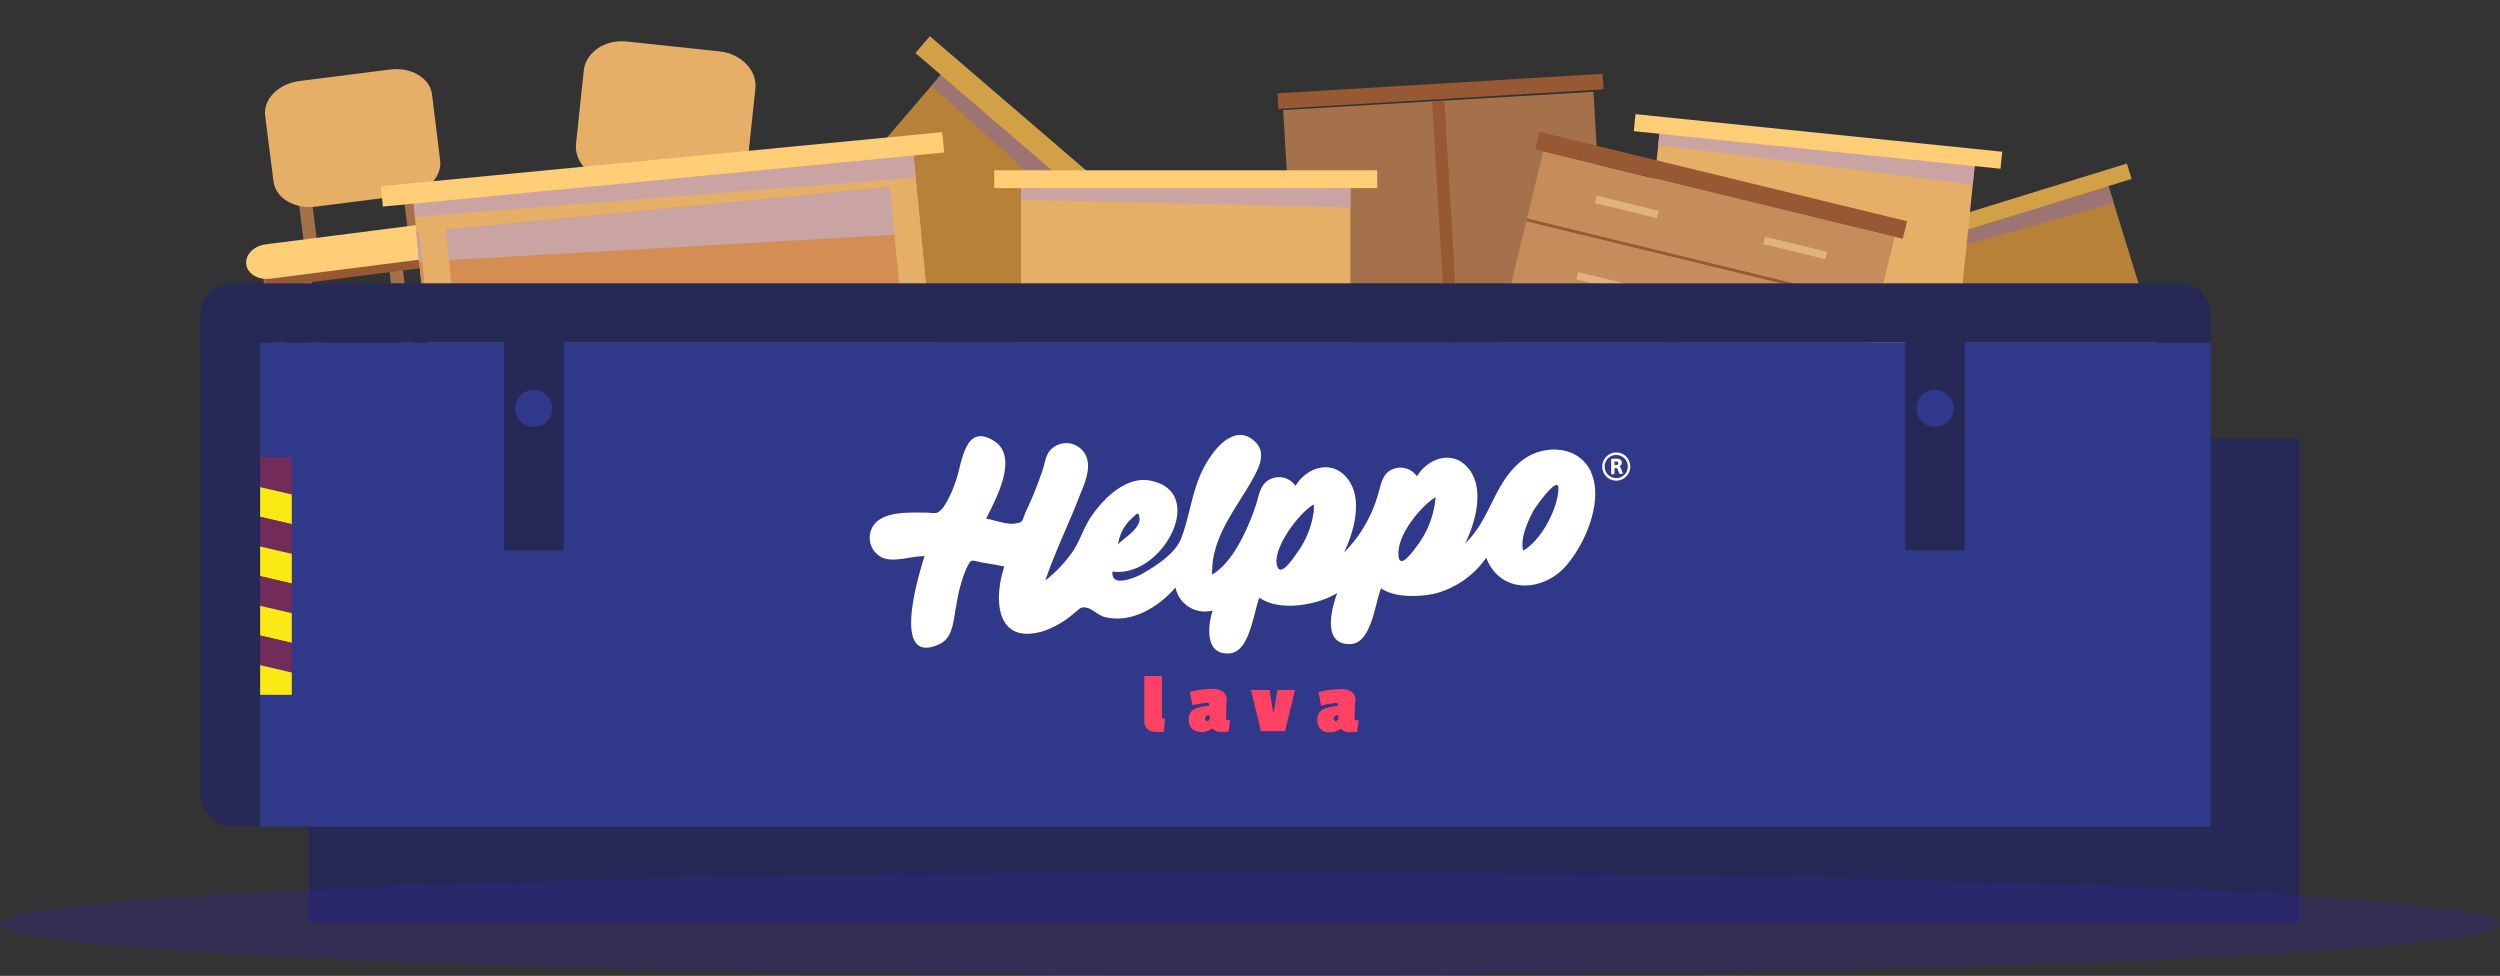 <svg xmlns="http://www.w3.org/2000/svg" xmlns:xlink="http://www.w3.org/1999/xlink" viewBox="0 0 403.63 157.56"><rect x="0" y="0" width="403.63" height="157.56" fill="#333333" stroke="none"/><defs><style>.cls-1{fill:#68c2cc;}.cls-2{isolation:isolate;}.cls-3{fill:#a5714a;}.cls-4{fill:#975834;}.cls-5{fill:#ffce77;}.cls-6{fill:#e6af68;}.cls-7{fill:#b88138;}.cls-8{fill:#9c7573;}.cls-12,.cls-8{mix-blend-mode:multiply;}.cls-9{fill:#d1a047;}.cls-10{fill:#e0b37b;}.cls-11,.cls-15,.cls-23{fill:none;}.cls-11,.cls-15{stroke:#975834;stroke-miterlimit:10;}.cls-11{stroke-width:2px;}.cls-12{fill:#caa3a3;}.cls-13{fill:#d48d52;}.cls-14{fill:#c68d5c;}.cls-15{stroke-width:0.47px;}.cls-16,.cls-20{fill:#262856;}.cls-17{fill:#2f3889;}.cls-18{fill:#722c59;}.cls-18,.cls-19,.cls-20{fill-rule:evenodd;}.cls-19{fill:#fbe916;}.cls-21{fill:#fff;}.cls-22{fill:#ff4164;}.cls-24{fill:#36299c;opacity:0.31;}.cls-25{fill:#a4cee1;}.cls-26{clip-path:url(#clip-path);}.cls-27{fill:#d4e9ef;}</style><clipPath id="clip-path"><circle class="cls-1" cx="935.66" cy="-117.13" r="166.95"/></clipPath></defs><g class="cls-2"><g id="Layer_1" data-name="Layer 1"><path class="cls-3" d="M45.72,63.46h0a1,1,0,0,1-1.16-.7l-2-17.54a1,1,0,0,1,.95-1h0a1,1,0,0,1,1.15.7l2,17.54A1,1,0,0,1,45.72,63.46Z"/><path class="cls-3" d="M65.93,60.89h0a1,1,0,0,1-1.16-.7l-2-17.54a1,1,0,0,1,1-1h0a1,1,0,0,1,1.15.7l2,17.54A1,1,0,0,1,65.93,60.89Z"/><path class="cls-3" d="M72.45,60.06a1,1,0,0,1-1.15-.66l-3.19-18c-.08-.46.32-.9.91-1a1,1,0,0,1,1.2.66l3.18,18a1,1,0,0,1-.9,1Z"/><path class="cls-3" d="M52.25,62.63A1,1,0,0,1,51.09,62L47.9,44c-.08-.46.33-.9.91-1a1,1,0,0,1,1.2.67l3.19,18c.08.46-.33.9-.91,1Z"/><rect class="cls-3" x="48.73" y="30.71" width="2.13" height="11.54" transform="translate(-4.2 6.57) rotate(-7.24)"/><rect class="cls-3" x="65.5" y="28.58" width="2.13" height="11.54" transform="translate(-3.8 8.67) rotate(-7.24)"/><rect class="cls-4" x="42.68" y="43.14" width="27.49" height="1.61" transform="translate(-5.09 7.46) rotate(-7.24)"/><path class="cls-5" d="M72.24,38.52c.19,1.53-1.24,3-3.18,3.23L43.63,45c-1.94.24-3.69-.8-3.88-2.33s1.24-3,3.18-3.22L68.36,36.2C70.3,36,72,37,72.24,38.52Z"/><path class="cls-6" d="M71.06,25.89c.34,2.66-2.14,5.19-5.52,5.62L50.92,33.37c-3.38.42-6.42-1.4-6.76-4.06L42.81,18.69C42.47,16,45,13.5,48.34,13.08L63,11.22c3.38-.43,6.42,1.39,6.75,4Z"/><path class="cls-3" d="M86.19,60.48h0a1,1,0,0,1-1-1L87.47,40a1,1,0,0,1,1.19-.8h0a1,1,0,0,1,1,1.05L87.38,59.67A1,1,0,0,1,86.19,60.48Z"/><path class="cls-3" d="M107,62.69h0a1,1,0,0,1-1-1l2.27-19.47a1,1,0,0,1,1.19-.8h0a1,1,0,0,1,1,1.05l-2.27,19.46A1,1,0,0,1,107,62.69Z"/><path class="cls-3" d="M113.72,63.4a1,1,0,0,1-1-1L114,42.18a1,1,0,0,1,1.15-.85,1,1,0,0,1,1,1l-1.22,20.21a1,1,0,0,1-1.15.85Z"/><path class="cls-3" d="M92.91,61.19a1,1,0,0,1-1-1L93.14,40a1,1,0,0,1,1.15-.85,1,1,0,0,1,1,1L94.1,60.34A1,1,0,0,1,93,61.2Z"/><rect class="cls-3" x="90.47" y="31.22" width="12.81" height="2.19" transform="translate(54.51 125.23) rotate(-83.94)"/><rect class="cls-3" x="107.74" y="33.05" width="12.81" height="2.19" transform="translate(68.14 144.04) rotate(-83.94)"/><rect class="cls-4" x="100.76" y="27.9" width="1.79" height="28.24" transform="translate(49.14 138.67) rotate(-83.94)"/><path class="cls-5" d="M118.78,40.06a3.43,3.43,0,0,1-4,2.7L88.63,40a3.42,3.42,0,0,1-3.3-3.47,3.43,3.43,0,0,1,4-2.71l26.19,2.78A3.43,3.43,0,0,1,118.78,40.06Z"/><path class="cls-6" d="M120.7,26.11c-.31,3-3.41,5.08-6.89,4.71l-15.06-1.6c-3.48-.37-6.06-3.09-5.75-6l1.25-11.82c.32-2.95,3.42-5.07,6.9-4.7l15.06,1.6c3.47.37,6.06,3.09,5.75,6Z"/><rect class="cls-7" x="142.97" y="15.62" width="42.27" height="66.39" transform="translate(20.15 141.5) rotate(-49.34)"/><rect class="cls-7" x="123.97" y="42.6" width="5.56" height="4.65" transform="translate(10.08 111.81) rotate(-49.34)"/><rect class="cls-7" x="170.81" y="82.83" width="5.56" height="4.65" transform="translate(-4.11 161.35) rotate(-49.34)"/><polygon class="cls-8" points="202.26 55.34 151.9 12.08 150.38 13.85 199.71 58.3 202.26 55.34"/><rect class="cls-9" x="176.45" y="-6.25" width="3.59" height="77.2" transform="translate(37.56 146.49) rotate(-49.34)"/><rect class="cls-7" x="297.61" y="35.63" width="48.13" height="30.64" transform="translate(-0.72 97.09) rotate(-17.15)"/><rect class="cls-7" x="303.18" y="70.35" width="3.37" height="4.03" transform="translate(-7.79 93.09) rotate(-17.15)"/><rect class="cls-7" x="345.95" y="57.16" width="3.37" height="4.03" transform="translate(-1.99 105.11) rotate(-17.15)"/><polygon class="cls-8" points="340.42 30.06 294.43 44.25 294.93 45.87 341.26 32.77 340.42 30.06"/><rect class="cls-9" x="289.05" y="34.62" width="55.97" height="2.6" transform="translate(3.5 95.06) rotate(-17.15)"/><rect class="cls-10" x="214.63" y="82.97" width="43.14" height="2.19" transform="translate(-4.53 14.01) rotate(-3.36)"/><rect class="cls-10" x="212.24" y="88.24" width="7.52" height="2.19" transform="translate(292.51 -131.54) rotate(86.64)"/><rect class="cls-10" x="253.11" y="85.84" width="7.52" height="2.19" transform="translate(328.59 -174.6) rotate(86.64)"/><rect class="cls-3" x="209.1" y="16.22" width="50.18" height="67.14" transform="translate(-2.52 13.83) rotate(-3.36)"/><rect class="cls-4" x="205.89" y="13.77" width="52.51" height="2.51" transform="matrix(1, -0.06, 0.06, 1, -0.48, 13.65)"/><line class="cls-11" x1="236.15" y1="83.3" x2="232.21" y2="16.28"/><rect class="cls-10" x="217.8" y="50.5" width="8.85" height="1.05" transform="translate(-2.61 13.13) rotate(-3.36)"/><rect class="cls-10" x="241.78" y="49.09" width="8.85" height="1.05" transform="translate(-2.49 14.53) rotate(-3.36)"/><rect class="cls-6" x="164.85" y="29.39" width="53.17" height="33.85"/><rect class="cls-6" x="164.85" y="61.23" width="3.73" height="4.45"/><rect class="cls-6" x="214.3" y="61.23" width="3.73" height="4.45"/><polygon class="cls-12" points="218.02 30.38 164.85 30.38 164.85 32.24 218.02 33.5 218.02 30.38"/><rect class="cls-5" x="160.52" y="27.5" width="61.83" height="2.87"/><rect class="cls-6" x="275.51" y="13.89" width="32.58" height="51.17" transform="translate(222.79 325.73) rotate(-84.15)"/><rect class="cls-6" x="264.31" y="51.66" width="4.28" height="3.59" transform="matrix(0.1, -0.99, 0.99, 0.1, 186.12, 313.07)"/><rect class="cls-6" x="311.64" y="56.51" width="4.28" height="3.59" transform="translate(223.81 364.52) rotate(-84.15)"/><polygon class="cls-12" points="318.81 26.82 267.91 21.61 267.72 23.4 318.5 29.81 318.81 26.82"/><rect class="cls-5" x="292.12" y="-6.91" width="2.76" height="59.51" transform="translate(240.88 312.48) rotate(-84.15)"/><rect class="cls-6" x="68.01" y="27.78" width="81.08" height="31.81" transform="translate(-3.69 10.61) rotate(-5.5)"/><rect class="cls-13" x="68.29" y="33.6" width="81.08" height="25.98" transform="translate(-3.97 10.65) rotate(-5.5)"/><polygon class="cls-12" points="147.93 29.77 67.23 37.55 67.69 42.26 148.69 37.66 147.93 29.77"/><rect class="cls-6" x="68.68" y="31.82" width="4.29" height="41.36" transform="matrix(1, -0.1, 0.1, 1, -4.71, 7.04)"/><rect class="cls-6" x="145.12" y="24.45" width="4.29" height="41.36" transform="translate(-3.65 14.33) rotate(-5.5)"/><polygon class="cls-12" points="147.48 25.09 66.78 32.87 66.99 35.01 147.83 28.67 147.48 25.09"/><rect class="cls-5" x="61.45" y="25.68" width="91.04" height="3.3" transform="translate(-2.13 10.39) rotate(-5.5)"/><rect class="cls-10" x="233.76" y="106.86" width="50.19" height="2.54" transform="translate(32.9 -58.13) rotate(13.67)"/><rect class="cls-10" x="231.09" y="105.14" width="8.75" height="4.37" transform="translate(395.42 -96.1) rotate(103.67)"/><rect class="cls-10" x="275.56" y="115.9" width="8.75" height="4.49" transform="translate(460.91 -125.93) rotate(103.67)"/><rect class="cls-14" x="239.11" y="30.26" width="58.38" height="78.12" transform="translate(23.99 -61.46) rotate(13.67)"/><rect class="cls-4" x="247.33" y="28.48" width="61.09" height="2.92" transform="translate(14.95 -64.84) rotate(13.67)"/><line class="cls-15" x1="246.48" y1="35.5" x2="303.21" y2="49.3"/><line class="cls-15" x1="243.24" y1="48.8" x2="299.97" y2="62.61"/><line class="cls-15" x1="240.01" y1="62.11" x2="296.74" y2="75.91"/><line class="cls-15" x1="236.77" y1="75.41" x2="293.5" y2="89.21"/><line class="cls-15" x1="233.53" y1="88.72" x2="290.26" y2="102.52"/><rect class="cls-10" x="257.49" y="32.82" width="10.3" height="1.22" transform="translate(15.35 -61.14) rotate(13.67)"/><rect class="cls-10" x="284.66" y="39.43" width="10.3" height="1.22" transform="translate(17.68 -67.37) rotate(13.67)"/><rect class="cls-10" x="254.49" y="45.14" width="10.3" height="1.22" transform="translate(18.17 -60.08) rotate(13.67)"/><rect class="cls-10" x="281.66" y="51.75" width="10.3" height="1.22" transform="translate(20.51 -66.32) rotate(13.67)"/><rect class="cls-10" x="251.26" y="58.44" width="10.3" height="1.22" transform="translate(21.23 -58.94) rotate(13.67)"/><rect class="cls-10" x="278.42" y="65.05" width="10.3" height="1.22" transform="translate(23.56 -65.17) rotate(13.67)"/><rect class="cls-10" x="248.02" y="71.75" width="10.3" height="1.22" transform="translate(24.28 -57.8) rotate(13.67)"/><rect class="cls-10" x="275.18" y="78.36" width="10.3" height="1.22" transform="translate(26.61 -64.03) rotate(13.67)"/><rect class="cls-10" x="244.78" y="85.05" width="10.3" height="1.22" transform="translate(27.33 -56.66) rotate(13.67)"/><rect class="cls-10" x="271.95" y="91.66" width="10.3" height="1.22" transform="translate(29.67 -62.89) rotate(13.67)"/><rect class="cls-10" x="241.6" y="98.14" width="10.3" height="1.22" transform="translate(30.34 -55.53) rotate(13.67)"/><rect class="cls-10" x="268.76" y="104.75" width="10.3" height="1.22" transform="translate(32.67 -61.77) rotate(13.67)"/><rect class="cls-16" x="49.81" y="70.77" width="321.47" height="78.13"/><rect class="cls-17" x="37.15" y="55.33" width="319.79" height="78.13"/><g id="Group-5"><polygon class="cls-18" points="41.95 73.84 47.11 73.84 47.11 79.84 41.95 78.64 41.95 73.84"/><polygon class="cls-19" points="41.95 78.64 47.11 79.83 47.11 84.63 41.95 83.43 41.95 78.64"/><polygon class="cls-18" points="41.95 83.43 47.11 84.63 47.11 89.42 41.95 88.22 41.95 83.43"/><polygon class="cls-19" points="41.95 88.22 47.11 89.42 47.11 94.21 41.95 93.01 41.95 88.22"/><polygon class="cls-18" points="41.95 93.01 47.11 94.21 47.11 99 41.95 97.81 41.95 93.01"/><polygon class="cls-19" points="41.95 97.8 47.11 99 47.11 103.8 41.95 102.6 41.95 97.8"/><polygon class="cls-18" points="41.95 102.59 47.11 103.79 47.11 108.59 41.95 107.39 41.95 102.59"/><polygon class="cls-19" points="41.95 107.38 47.11 108.58 47.11 112.18 41.95 112.18 41.95 107.38"/></g><path class="cls-20" d="M37.53,45.74H351.77a5.18,5.18,0,0,1,5.17,5.17v4.42H32.36V50.91A5.17,5.17,0,0,1,37.53,45.74Z"/><path id="Combined-Shape" class="cls-20" d="M91,52.69V88.84H81.37V52.69ZM86.17,62.93a3,3,0,1,0,3,3A3,3,0,0,0,86.17,62.93Z"/><path class="cls-20" d="M317.21,52.69V88.84h-9.6V52.69Zm-4.8,10.24a3,3,0,1,0,3,3A3,3,0,0,0,312.41,62.93Z"/><path class="cls-20" d="M32.36,52.4H42v81.06H37.52a5.41,5.41,0,0,1-5.16-5.64V52.4Z"/><path class="cls-21" d="M251.61,79c-.16,3.26-2.78,8.22-5.68,9.9-.54-1.88.71-4.63,1.55-6.28.31-.59,4.26-6.27,4.13-3.62m-19.83,1.3a15.11,15.11,0,0,1-3.12,8c-.94,1.28-2.95,3.89-2.88.91.08-3.28,3.84-7.67,6-8.94m-19.64,2a14.56,14.56,0,0,1-2.74,7c-.59.84-2.76,4.18-3.25,1.94-.62-2.83,3.66-8.51,5.95-9.75a2.49,2.49,0,0,1,0,.78M180.5,88a7,7,0,0,1,2.11-4.2c1-.9,1.22-1.37,1.37-.14.24,1.83-3.39,3.74-3.48,4.34m76.37-11.81c-2-4.3-7.55-4.51-11-1.94-4.67,3.53-5.14,9.52-9.27,13.42,1.58-3.31,3.1-8.55.64-11.84s-6.61-2-8.47,1.08a3.23,3.23,0,0,0-3.66-1.25c-1.9.6-2.07,2.34-2.58,4A21.82,21.82,0,0,1,217,89.21c1.57-3.31,3.1-8.55.63-11.84s-6.62-2-8.47,1.08a3.21,3.21,0,0,0-3.66-1.25c-2.1.68-2.19,2.75-2.8,4.56-1.21,3.57-3.65,9.1-7,11-.17-6.11,4-10.75,6.61-15.53,1.2-2.16,2.3-4.59-.25-6.39-2.36-1.66-4.74.38-6.13,2.2-3.48,4.54-3.4,9.07-5.22,13.87-.92,2.42-4.07,4.47-6.28,5.72-1,.57-5.15,2.4-4.81-.36,8,1.17,15.62-13,5.94-14.7-3.85-.66-7.47,3-9.38,5.82-1.26,1.85-1.83,4-3.08,5.79a21.59,21.59,0,0,1-4.32,4.53c1.51-4.52,3.63-8.78,5.35-13.21.75-1.93,2.16-4.71,1.23-6.85a3.51,3.51,0,0,0-5.07-1.57c-1.39.87-1.5,2.23-1.9,3.65a61,61,0,0,1-2.77,6.88c-.71,1.66-.37,1.71-1.84,1.93-1.26.19-3.29-.6-4.56-.8,1.44-3,5.44-10,1.2-12.59-4.86-3-5.09,4.08-6.2,6.76a16.63,16.63,0,0,1-1.91,4c-1.11,1.27-1.12.88-3.06.85-2.38,0-6.34-.23-8.05,1.84a3.55,3.55,0,0,0,1.22,5.42c1.81.85,4.85-.27,6.85-.23-.67,2.1-5.73,18,2.43,14.2,2.31-1.07,2.23-4.2,2.72-6.36A25.17,25.17,0,0,1,156,91.83c.91-1.75.63-1.37,2.62-1,1.18.19,2.36.4,3.53.63-1.82,5.53-1.25,12.74,6.35,10.42A14.84,14.84,0,0,0,173.42,99c1-.82,1.11-1.06,2-.89s1.89,1.23,2.89,1.49c4.33,1.14,8.73-1.58,11.48-4.75a4.82,4.82,0,0,0,6,3.71c-.79,2.43-1.32,7.26,2.75,6.93,3.25-.27,3.83-6.61,4.8-9,3.24,2.34,9.44,1.2,12.57-.76-.94,2.44-2.53,8.5,2.18,8.25,3.35-.17,3.9-6.58,4.89-9,2.15,1.56,6.16,1.39,8.65.87a14.54,14.54,0,0,0,8.32-5.8c2.34,6,9.27,5.49,12.91,1.28,3.08-3.56,6.09-10.48,4-15.13"/><path class="cls-21" d="M260.68,75.09H261a.26.26,0,0,0,.19-.09.35.35,0,0,0,.08-.22.28.28,0,0,0-.08-.2.36.36,0,0,0-.22-.07h-.31Zm-.55,1.33V74.19a.13.13,0,0,1,.14-.14h.7c.58,0,.88.22.88.67a.58.58,0,0,1-.42.56v0a.57.57,0,0,1,.26.32l.31.78a.19.19,0,0,1,0,.07s-.07.07-.21.07h-.15a.23.23,0,0,1-.21-.08l-.27-.69a.36.36,0,0,0-.13-.16.36.36,0,0,0-.23,0h-.14v.86q0,.12-.21.12h-.12c-.14,0-.22,0-.22-.12M259.62,74a1.83,1.83,0,0,0-.54,1.32,1.86,1.86,0,0,0,1.86,1.87,1.77,1.77,0,0,0,1.32-.55,1.8,1.8,0,0,0,.55-1.32,1.84,1.84,0,0,0-.55-1.32,1.88,1.88,0,0,0-2.64,0m-.28,2.93a2.28,2.28,0,0,1,1.6-3.88,2.22,2.22,0,0,1,1.61.67,2.28,2.28,0,0,1,0,3.21,2.22,2.22,0,0,1-1.61.67,2.18,2.18,0,0,1-1.6-.67"/><path class="cls-22" d="M184.74,116.32v-7.18h2.85v6.54c0,.25.17.38.51.38l-.21,2.12h-1.14q-2,0-2-1.86"/><path class="cls-22" d="M194.89,116.39a.36.36,0,0,0,.4-.41v-.53c-.48.06-.72.25-.72.55s.11.39.32.39m3.14-3.2-.09,2.77a.25.25,0,0,0,.15.26,1.55,1.55,0,0,0,.52.06l-.26,1.85-1.13.05a1.84,1.84,0,0,1-1.47-.54h-.1a2.56,2.56,0,0,1-1.67.54,2,2,0,0,1-1.53-.53,2.07,2.07,0,0,1-.52-1.48,1.7,1.7,0,0,1,.79-1.62,6,6,0,0,1,2.49-.59v-.25a.23.23,0,0,0-.26-.25,12.09,12.09,0,0,0-2.43.43l-.43-2.19a14.75,14.75,0,0,1,3.41-.47,3.07,3.07,0,0,1,2,.47,1.84,1.84,0,0,1,.55,1.49"/><rect class="cls-23" x="140.42" y="70.27" width="122.8" height="47.92"/><polygon class="cls-22" points="206.25 111.39 205.64 114.95 205.54 114.95 204.98 111.39 201.97 111.39 203.58 118.04 207.48 118.04 209.08 111.39 206.25 111.39"/><path class="cls-22" d="M215.65,116.39a.36.36,0,0,0,.4-.41v-.53c-.48.06-.72.25-.72.55s.1.39.32.39m3.14-3.2L218.7,116a.25.25,0,0,0,.15.26,1.55,1.55,0,0,0,.52.06l-.27,1.85-1.12.05a1.81,1.81,0,0,1-1.47-.54h-.1a2.56,2.56,0,0,1-1.67.54,1.83,1.83,0,0,1-2.05-2,1.71,1.71,0,0,1,.78-1.62A6.12,6.12,0,0,1,216,114v-.25c0-.16-.09-.25-.27-.25a12.33,12.33,0,0,0-2.43.43l-.43-2.19a14.83,14.83,0,0,1,3.42-.47,3.09,3.09,0,0,1,2,.47,1.87,1.87,0,0,1,.55,1.49"/><rect class="cls-23" x="140.42" y="70.27" width="122.8" height="47.92"/><ellipse class="cls-24" cx="201.81" cy="149.14" rx="201.81" ry="8.41"/><path class="cls-25" d="M-840.63-21.24l112.5.27,100.35-.27V-134.32H-809.1c-.52,0-1.74.07-1.74.07l-29.79-.07v96.86"/><circle class="cls-1" cx="935.66" cy="-117.13" r="166.95"/><g class="cls-26"><path class="cls-27" d="M1451-280.95l-36.28,6.59a6.53,6.53,0,0,0-5.34,6.42v25.63a6.46,6.46,0,0,1-.73,3c-2.09,4.05-8,15.9-8,20.39,0,3.87-6.07,17.12-9.56,24.44a6.51,6.51,0,0,1-7.67,3.46l-15.08-4.32a6.46,6.46,0,0,1-3.85-3c-5.87-10.13-29.44-51.08-31.34-58.69-1.31-5.27-9-4.55-14.93-3.16a6.49,6.49,0,0,0-4.66,8.43c4.84,14.1,16.43,47.42,20.68,56.79,4.67,10.26,6.13,25.33,6.46,29.43a6.52,6.52,0,0,1-.18,2.06l-6.1,24.76a6.51,6.51,0,0,1-11.7,2.11c-5.77-8.51-12.43-18.87-12.43-21.35s-10.2-5.88-18.59-8.17a6.5,6.5,0,0,0-8,7.93l11.22,42.62a6.49,6.49,0,0,1-6.75,8.14l-3.56-.24a6.48,6.48,0,0,1-4.37-2.13l-13.34-14.72a6.49,6.49,0,0,0-10.23.76L1247-109.45a6.48,6.48,0,0,1-8.44,2.16c-7.91-4.21-22-12.38-22-17.47,0-5.54-4.67-24.71-6.7-32.82a6.51,6.51,0,0,0-4.54-4.68l-18.88-5.27a6.48,6.48,0,0,0-7.3,2.85L1156-127.07a6.54,6.54,0,0,1-4.06,2.92l-27.27,6.33-1.14.21-72,9.26a6.45,6.45,0,0,0-5.11,3.79c-.48,1.06-1,2.33-1.68,3.76-4.75,10.75-13.15,30.38-13.15,34.28,0,3.66-6.89,4.87-11.41,5.25a6.5,6.5,0,0,0-5.42,4l-6,14.28a6.45,6.45,0,0,1-3.82,3.61l-7.12,2.52a6.51,6.51,0,0,1-8.67-6.15v-7.76A6.5,6.5,0,0,0,980.43-57L944.18-44.38a6.47,6.47,0,0,1-7.79-2.92c-1.55-2.72-3.61-6.24-5.69-9.34-.46-.69-.94-1.39-1.4-2-2.13-3-4.17-5.32-5.56-5.67-3.57-.89-29.17,16.57-38.22,22.84a6.46,6.46,0,0,1-6.61.47l-9.62-4.82a6.52,6.52,0,0,0-4.49-.49l-11.47,2.87a6.36,6.36,0,0,0-3.79,2.67,6.06,6.06,0,0,0-.87,1.81L836.93,1.08a6,6,0,0,1-.87,1.84L798.69,57.55a6.51,6.51,0,0,1-9.18,1.6L780.93,53a6.48,6.48,0,0,1-2.23-7.73l4-9.75A6.48,6.48,0,0,0,774,27.05a6.51,6.51,0,0,1-8.9-7.68l1.25-4.59a6.58,6.58,0,0,0-.1-3.73C765,7,761.64-2,758.26-1.2,753.91-.11,625.43,34.74,609.1,41.26c-13.86,5.56-42.66,4.82-51,4.47a6.34,6.34,0,0,0-4.22,1.35c-8,6.15-38.54,30-39.48,36.64-1.09,7.63-50.09,2.19-59.88,2.19-7.33,0-24.39-3.66-32.54-5.5a6.5,6.5,0,0,0-7,2.91l-39.56,63.43a6.49,6.49,0,0,1-6.1,3L305.56,144a6.52,6.52,0,0,1-1.7-12.59L337.17,119a6.47,6.47,0,0,0,4.22-5.92l1.44-50.63A6.52,6.52,0,0,0,331,58.57c-5.95,8.62-12.4,17.68-15.23,20.8-6,6.54-32.16,5.44-35.42,5.44C278,84.81,270,61.7,265.67,48.73a6.51,6.51,0,0,1,6.18-8.56H287.3a6.51,6.51,0,0,0,6.12-4.27l26.69-73.09a6.52,6.52,0,0,1,6.13-4.29h30.48a6.52,6.52,0,0,0,3.66-1.12l52.51-35.68a6.52,6.52,0,0,1,7.11-.14l3.06,1.92a6.46,6.46,0,0,0,4.44.9l80.92-12.28a6.55,6.55,0,0,1,4.83,1.17c4,2.9,12,8.51,12,6,0-3.27,17.42-68.59,17.42-68.59s12-47.91,15.25-53.35,17.42-23.95,17.42-29.4c0-4-6.41-10.29-9.86-13.39a6.51,6.51,0,0,1-2.12-4.81V-280a6.5,6.5,0,0,1,5.15-6.37c9.81-2.06,30.73-6.8,37.3-10.92,8.72-5.44,16.34-37,18.51-44.64,1.8-6.28-1.58-19.18-2.81-23.55a6.51,6.51,0,0,1-.14-3.07l4.82-24a6.48,6.48,0,0,1,8.29-4.94L668.81-387a6.42,6.42,0,0,0,2.57.27l37.14-3.83a6.57,6.57,0,0,1,6.16,3l22,34.85a6.49,6.49,0,0,0,5.67,3l38.43-.89a6.49,6.49,0,0,1,6.28,4.3l6.1,16.85a6.47,6.47,0,0,0,6.94,4.23c10.37-1.33,32.95-4.48,35.45-7,3-2.93,11.21-28,12.79-32.91a6.69,6.69,0,0,1,.76-1.57l9.2-14a6.44,6.44,0,0,1,4.93-2.91l65.53-5.16a8,8,0,0,0,.83-.14c3.64-.77,30.37-6.44,34.43-6.44s35.93,1,39,1.09h.48l20.85-.88a6.53,6.53,0,0,0,6.1-5.14l8.37-39.13a6.14,6.14,0,0,0-.15-3.29l-7.74-25a6.49,6.49,0,0,1,2.93-7.55c9.94-5.78,33.24-19.16,35.82-19.16,3,0,35.68,28.86,41.55,34.05a6.42,6.42,0,0,0,2,1.22l4.64,1.73a6.5,6.5,0,0,0,5.65-.53l24.24-14.69a6.5,6.5,0,0,1,9.86,5.05c1.14,14.62,2.84,40,1.3,46.12-2.17,8.7-8.7,21.77-14.15,23.94s-1.09,32.67-1.09,44.64c0,10.33,20.27,15,25.83,16.09a6.69,6.69,0,0,0,2.71-.07c8.44-2,54.31-13.05,55.3-16,1.09-3.27,10.88-58.79,13.06-75.11,1.94-14.57,32.47-3.15,39-.51a6,6,0,0,1,2.13,1.38c4.28,4.21,22.74,22,28.51,22h18.18l.62,0,38.71,3.86a6.51,6.51,0,0,0,6.53-3.66l9.31-19.4a6.5,6.5,0,0,1,5.87-3.69H1417a6.5,6.5,0,0,1,6,3.94L1440.58-383a5.85,5.85,0,0,1,.44,1.51l15.18,93.06A6.52,6.52,0,0,1,1451-280.95Z"/></g></g></g></svg>